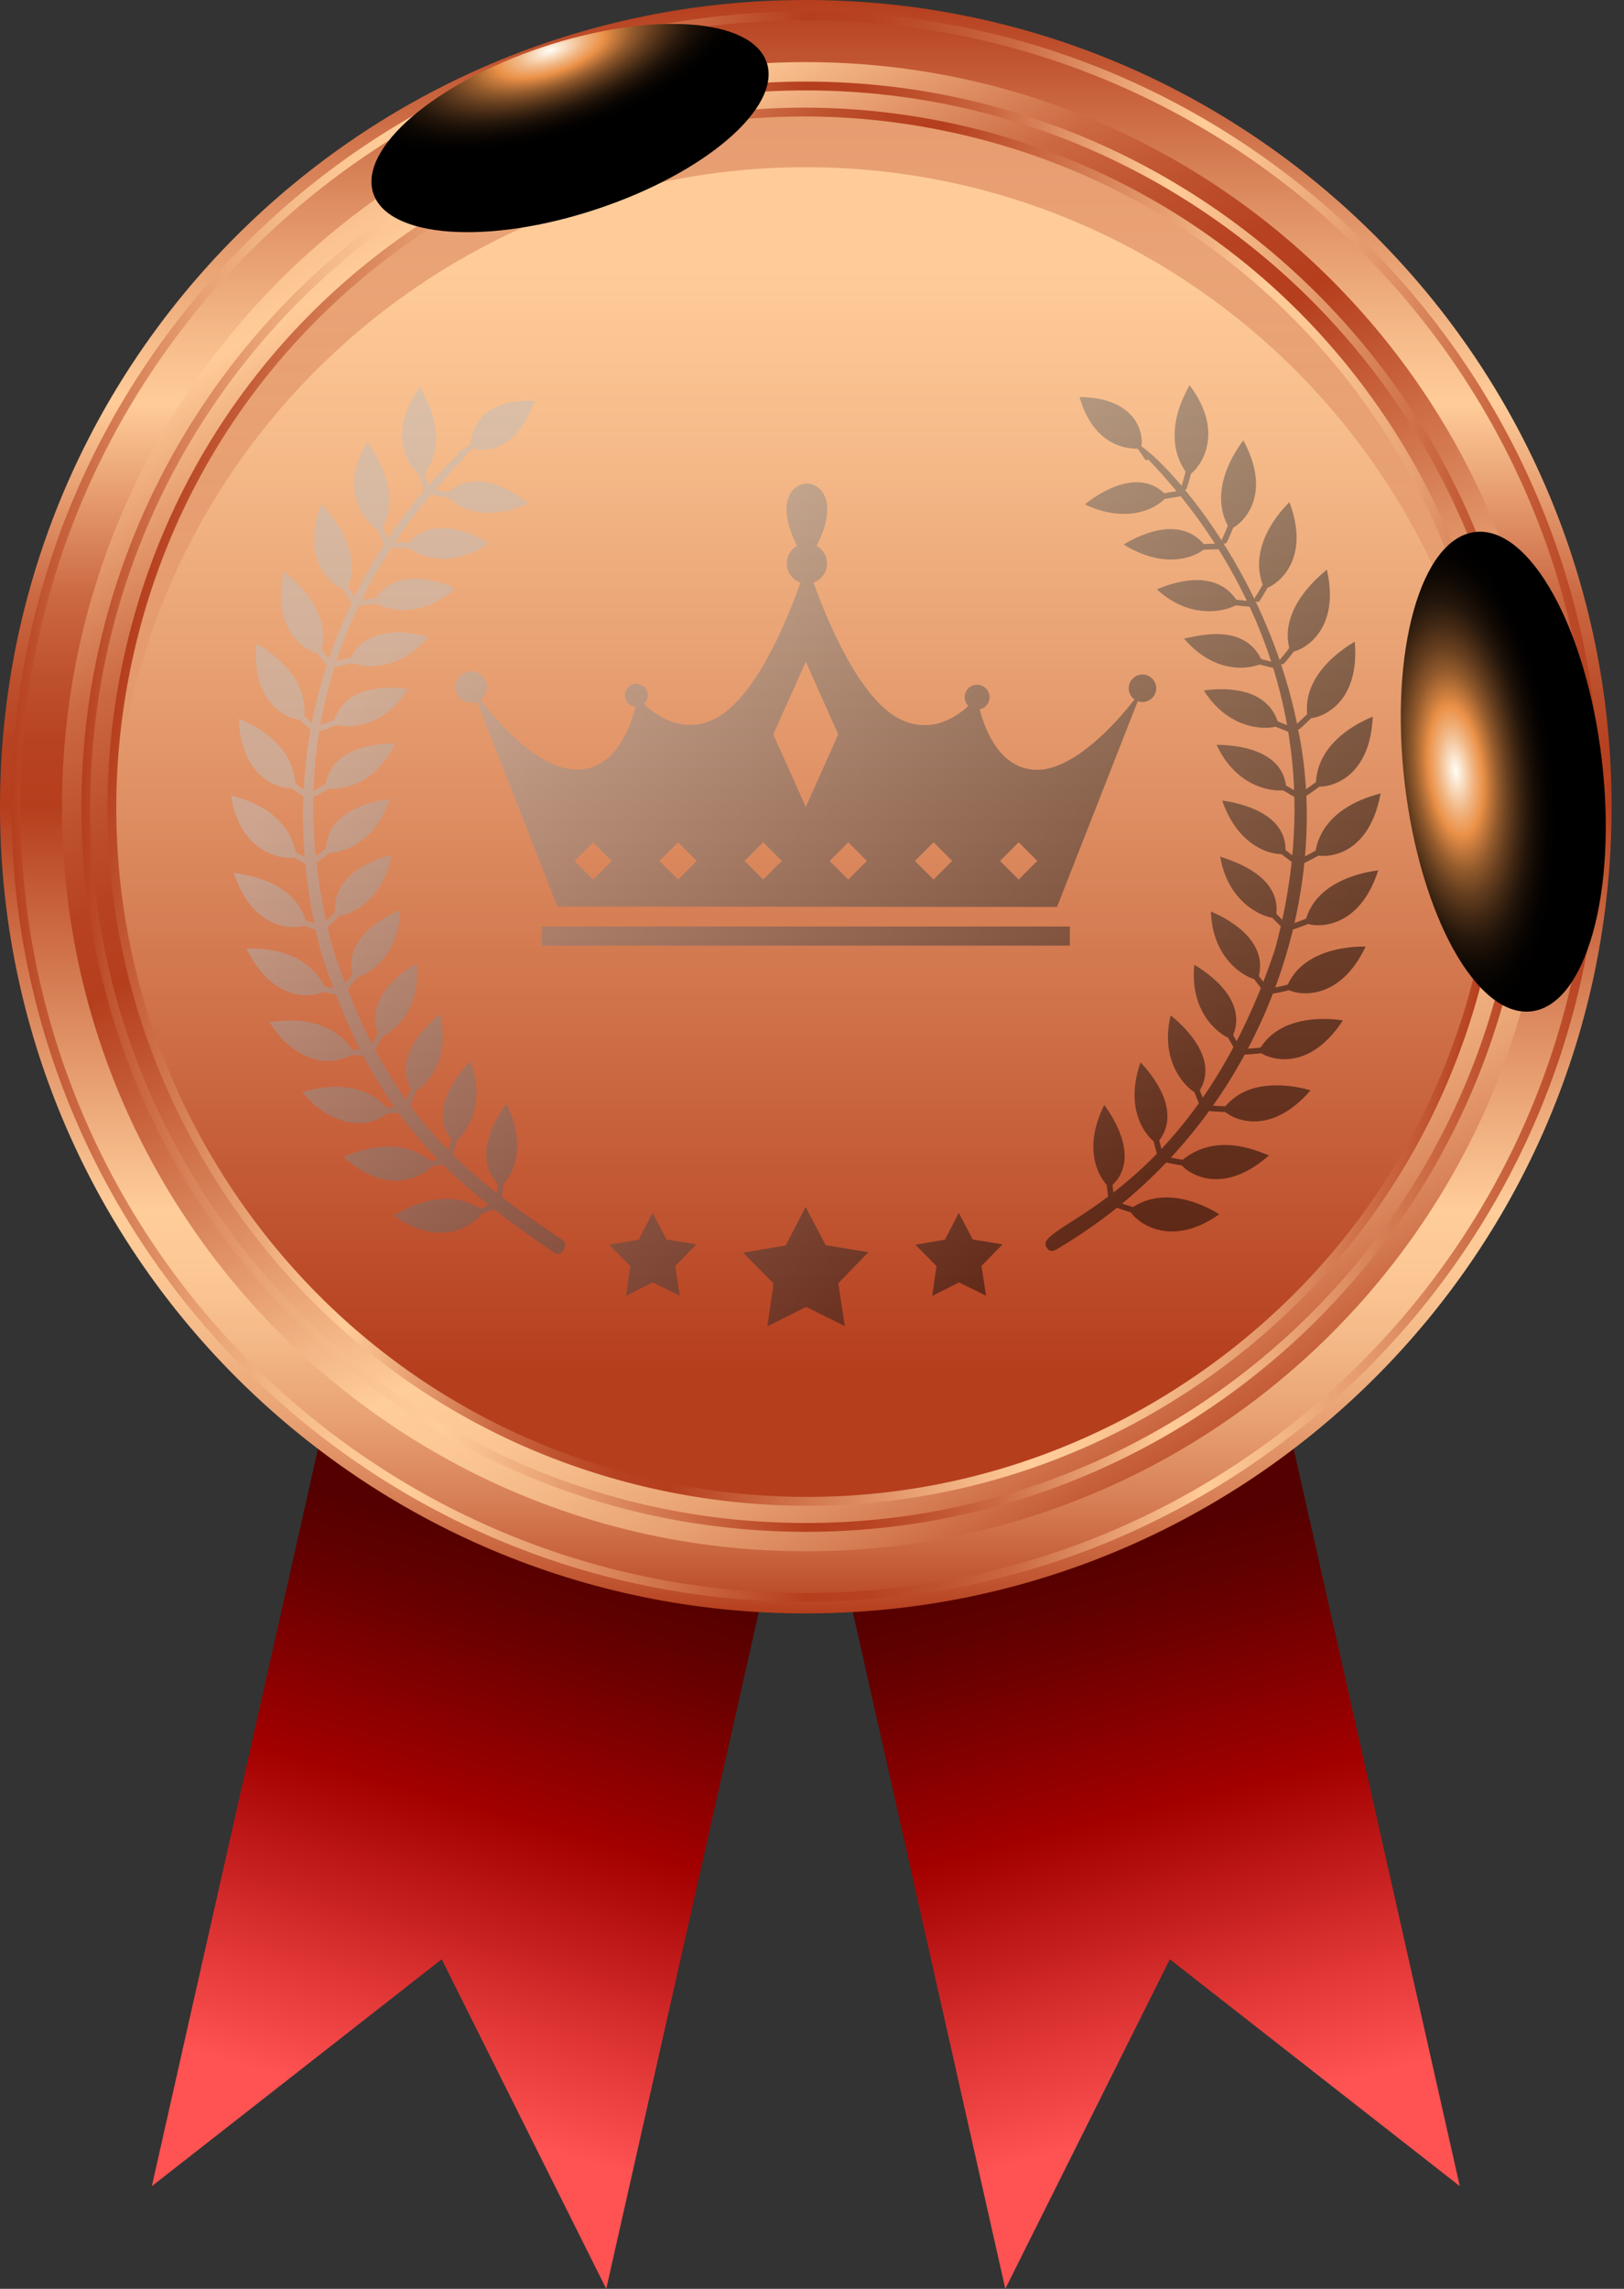 <svg width="88" height="124" viewBox="0 0 88 124" fill="none" xmlns="http://www.w3.org/2000/svg">
<rect x="0" y="0" width="88" height="124" fill="#333333" stroke="none"/>
<path d="M8.227 118.439L23.934 106.146L32.851 124C34.565 116.399 45.295 68.799 47.019 61.15L34.707 58.37L22.396 55.589C20.682 63.187 9.952 110.789 8.227 118.439Z" fill="url(#paint0_linear_421_404)"/>
<path d="M79.102 118.439L63.39 106.146L54.475 124C52.764 116.399 42.033 68.799 40.309 61.15L52.621 58.37L64.936 55.589C66.646 63.187 77.378 110.789 79.102 118.439Z" fill="url(#paint1_linear_421_404)"/>
<path d="M0 43.703C0 67.841 19.547 87.41 43.662 87.41C67.777 87.41 87.328 67.841 87.328 43.703C87.328 19.566 67.781 0 43.662 0C19.544 0 0 19.567 0 43.703Z" fill="url(#paint2_linear_421_404)"/>
<path d="M3.36 43.704C3.36 65.983 21.404 84.044 43.662 84.044C65.92 84.044 83.967 65.983 83.967 43.704C83.967 21.424 65.924 3.365 43.662 3.365C21.4 3.365 3.36 21.425 3.36 43.704Z" fill="url(#paint3_linear_421_404)"/>
<path d="M6.119 43.704C6.119 64.457 22.926 81.284 43.662 81.284C64.398 81.284 81.208 64.457 81.208 43.704C81.208 22.951 64.398 6.128 43.662 6.128C22.926 6.128 6.119 22.951 6.119 43.705V43.704Z" fill="url(#paint4_linear_421_404)"/>
<path style="mix-blend-mode:multiply" opacity="0.4" d="M43.662 9.06C23.418 9.06 6.926 25.098 6.156 45.171C6.136 44.683 6.119 44.197 6.119 43.704C6.119 22.951 22.926 6.126 43.662 6.126C64.398 6.126 81.208 22.949 81.208 43.704C81.208 44.197 81.188 44.683 81.171 45.171C80.399 25.098 63.908 9.06 43.663 9.06H43.662Z" fill="url(#paint5_linear_421_404)"/>
<g style="mix-blend-mode:multiply">
<path d="M43.662 82.989C65.304 82.989 82.911 65.366 82.911 43.705C82.911 22.043 65.305 4.42 43.662 4.42C22.019 4.42 4.415 22.043 4.415 43.703C4.415 65.364 22.021 82.988 43.662 82.988V82.989ZM43.662 4.898C65.041 4.898 82.435 22.306 82.435 43.703C82.435 65.1 65.041 82.511 43.662 82.511C22.283 82.511 4.893 65.102 4.893 43.703C4.893 22.305 22.285 4.898 43.662 4.898Z" fill="url(#paint6_linear_421_404)"/>
</g>
<g style="mix-blend-mode:screen">
<path d="M43.663 86.785C67.397 86.785 86.707 67.459 86.707 43.703C86.707 19.948 67.397 0.623 43.663 0.623C19.928 0.623 0.622 19.948 0.622 43.703C0.622 67.459 19.93 86.785 43.663 86.785ZM43.663 1.101C67.134 1.101 86.229 20.212 86.229 43.703C86.229 67.195 67.134 86.307 43.663 86.307C20.191 86.307 1.099 67.195 1.099 43.703C1.099 20.212 20.193 1.101 43.663 1.101Z" fill="url(#paint7_linear_421_404)"/>
</g>
<g style="mix-blend-mode:multiply">
<path d="M43.741 81.576C51.126 81.576 58.348 79.404 64.634 75.212C73.042 69.606 78.766 61.057 80.749 51.142C82.735 41.226 80.744 31.13 75.143 22.714C69.541 14.297 60.999 8.568 51.092 6.582C41.185 4.595 31.1 6.588 22.692 12.194C14.282 17.8 8.558 26.35 6.574 36.266C4.588 46.181 6.58 56.276 12.181 64.693C17.783 73.108 26.324 78.839 36.231 80.827C38.732 81.329 41.246 81.577 43.739 81.577L43.741 81.576ZM43.582 6.311C46.047 6.311 48.528 6.555 50.998 7.052C60.781 9.013 69.215 14.67 74.745 22.98C80.276 31.29 82.242 41.258 80.281 51.049C78.323 60.839 72.671 69.279 64.368 74.814C56.066 80.35 46.105 82.319 36.325 80.357C26.542 78.394 18.108 72.736 12.578 64.426C7.048 56.116 5.081 46.148 7.042 36.359C9.001 26.568 14.653 18.128 22.956 12.592C29.161 8.454 36.291 6.309 43.581 6.309L43.582 6.311Z" fill="url(#paint8_linear_421_404)"/>
</g>
<path style="mix-blend-mode:screen" d="M79.934 28.822C76.987 29.172 75.279 35.262 76.117 42.439C76.96 49.608 80.032 55.144 82.983 54.791C85.932 54.443 87.639 48.351 86.798 41.182C85.962 34.007 82.886 28.477 79.935 28.822H79.934Z" fill="url(#paint9_radial_421_404)"/>
<path style="mix-blend-mode:screen" d="M41.547 3.392C40.739 0.97 35.318 0.59 29.427 2.544C23.542 4.5 19.419 8.055 20.229 10.479C21.034 12.904 26.456 13.285 32.344 11.327C38.231 9.373 42.351 5.82 41.548 3.392H41.547Z" fill="url(#paint10_radial_421_404)"/>
<g style="mix-blend-mode:multiply" opacity="0.5">
<path d="M25.489 24.233C25.485 24.299 27.668 25.155 28.979 21.725C28.945 21.735 25.634 21.342 25.489 24.233Z" fill="url(#paint11_linear_421_404)"/>
<path d="M24.924 24.644C24.94 24.644 24.956 24.64 24.971 24.631C25.772 24.211 26.177 23.921 26.194 23.909C26.241 23.876 26.251 23.812 26.218 23.765C26.185 23.718 26.121 23.709 26.074 23.742C26.07 23.744 25.662 24.037 24.876 24.45C24.825 24.477 24.806 24.538 24.833 24.588C24.851 24.624 24.887 24.644 24.924 24.644Z" fill="url(#paint12_linear_421_404)"/>
<path d="M27.12 64.266C27.2 64.334 28.891 62.697 27.44 59.805C27.431 59.837 25.204 62.59 27.12 64.266Z" fill="url(#paint13_linear_421_404)"/>
<path d="M27.032 65.109C27.108 65.109 27.175 65.053 27.184 64.975C27.291 64.174 27.32 63.849 27.338 63.636L27.353 63.467C27.361 63.382 27.3 63.306 27.215 63.298C27.131 63.288 27.054 63.35 27.046 63.435L27.03 63.609C27.011 63.82 26.984 64.139 26.878 64.933C26.866 65.018 26.925 65.096 27.01 65.107C27.017 65.107 27.024 65.108 27.031 65.108L27.032 65.109Z" fill="url(#paint14_linear_421_404)"/>
<path d="M24.574 61.872C24.684 61.994 26.573 60.292 25.484 57.492C25.465 57.525 22.863 60.044 24.574 61.872Z" fill="url(#paint15_linear_421_404)"/>
<path d="M24.397 62.696C24.464 62.696 24.527 62.65 24.545 62.581C24.741 61.866 24.83 61.474 24.884 61.24L24.916 61.107C24.936 61.023 24.884 60.941 24.802 60.921C24.719 60.901 24.636 60.952 24.615 61.035L24.584 61.172C24.531 61.404 24.441 61.791 24.248 62.5C24.226 62.583 24.274 62.667 24.356 62.689C24.37 62.693 24.383 62.694 24.397 62.694V62.696Z" fill="url(#paint16_linear_421_404)"/>
<path d="M22.369 59.16C22.456 59.287 24.126 58.117 23.986 55.972C23.975 55.655 23.943 55.307 23.856 54.941C23.829 54.974 20.978 57.051 22.369 59.161V59.16Z" fill="url(#paint17_linear_421_404)"/>
<path d="M22.104 59.953C22.164 59.953 22.221 59.917 22.246 59.858C22.476 59.312 22.587 59.023 22.714 58.697L22.811 58.445C22.841 58.365 22.802 58.275 22.724 58.244C22.644 58.214 22.554 58.253 22.523 58.333L22.425 58.585C22.3 58.909 22.189 59.196 21.961 59.737C21.928 59.816 21.965 59.907 22.043 59.94C22.063 59.949 22.083 59.953 22.104 59.953Z" fill="url(#paint18_linear_421_404)"/>
<path d="M20.544 56.176C20.619 56.319 22.434 55.345 22.572 53.235C22.612 52.917 22.62 52.572 22.583 52.196C22.554 52.229 19.499 53.802 20.543 56.176H20.544Z" fill="url(#paint19_linear_421_404)"/>
<path d="M20.197 56.929C20.25 56.929 20.302 56.902 20.33 56.853C20.584 56.424 20.793 56.047 21.01 55.655L21.081 55.527C21.123 55.452 21.096 55.359 21.021 55.317C20.946 55.275 20.853 55.302 20.811 55.377L20.74 55.505C20.524 55.896 20.317 56.269 20.064 56.696C20.021 56.77 20.044 56.864 20.118 56.907C20.142 56.922 20.169 56.929 20.196 56.929H20.197Z" fill="url(#paint20_linear_421_404)"/>
<path d="M19.137 52.977C19.185 53.099 21.577 52.377 21.696 49.308C21.664 49.336 18.425 50.479 19.137 52.977Z" fill="url(#paint21_linear_421_404)"/>
<path d="M18.714 53.678C18.76 53.678 18.806 53.657 18.836 53.619C19.434 52.852 19.759 52.404 19.759 52.404C19.809 52.336 19.795 52.239 19.726 52.188C19.657 52.138 19.56 52.153 19.51 52.221C19.51 52.221 19.186 52.666 18.591 53.427C18.539 53.495 18.551 53.592 18.619 53.643C18.647 53.665 18.68 53.676 18.713 53.676L18.714 53.678Z" fill="url(#paint22_linear_421_404)"/>
<path d="M18.176 49.616C18.206 49.746 20.676 49.35 21.204 46.322C21.171 46.343 17.81 47.038 18.176 49.616Z" fill="url(#paint23_linear_421_404)"/>
<path d="M17.682 50.254C17.721 50.254 17.759 50.239 17.79 50.21C18.485 49.53 18.869 49.132 18.869 49.132C18.928 49.071 18.927 48.972 18.866 48.913C18.804 48.854 18.706 48.855 18.647 48.917C18.647 48.917 18.265 49.314 17.575 49.989C17.514 50.047 17.512 50.146 17.573 50.207C17.603 50.238 17.643 50.254 17.683 50.254H17.682Z" fill="url(#paint24_linear_421_404)"/>
<path d="M17.675 46.157C17.686 46.314 20.221 46.185 21.11 43.291C21.078 43.312 17.57 43.598 17.675 46.157Z" fill="url(#paint25_linear_421_404)"/>
<path d="M17.121 46.723C17.153 46.723 17.185 46.713 17.212 46.694C17.645 46.375 17.883 46.19 18.217 45.929L18.421 45.771C18.489 45.718 18.501 45.621 18.448 45.554C18.395 45.487 18.3 45.474 18.231 45.527L18.027 45.687C17.695 45.945 17.459 46.129 17.029 46.447C16.96 46.497 16.945 46.594 16.996 46.663C17.026 46.705 17.073 46.725 17.12 46.725L17.121 46.723Z" fill="url(#paint26_linear_421_404)"/>
<path d="M17.634 42.658C17.627 42.777 19.11 42.905 20.306 41.82C20.731 41.436 21.167 40.811 21.416 40.276C21.384 40.288 17.859 40.105 17.634 42.658Z" fill="url(#paint27_linear_421_404)"/>
<path d="M17.03 43.15C17.055 43.15 17.08 43.143 17.104 43.13C17.61 42.852 17.846 42.713 18.169 42.524L18.424 42.375C18.497 42.332 18.522 42.238 18.479 42.164C18.436 42.09 18.341 42.066 18.268 42.109L18.012 42.258C17.693 42.447 17.457 42.585 16.954 42.861C16.879 42.901 16.852 42.996 16.892 43.071C16.921 43.122 16.974 43.151 17.027 43.151L17.03 43.15Z" fill="url(#paint28_linear_421_404)"/>
<path d="M18.053 39.186C18.034 39.338 20.498 39.899 22.121 37.335C22.088 37.338 20.15 36.97 18.959 37.841C18.554 38.138 18.209 38.575 18.053 39.186Z" fill="url(#paint29_linear_421_404)"/>
<path d="M17.411 39.594C17.43 39.594 17.449 39.59 17.467 39.583C17.814 39.444 18.255 39.266 18.6 39.126L18.879 39.013C18.958 38.981 18.996 38.891 18.964 38.811C18.932 38.731 18.841 38.694 18.762 38.726L18.484 38.839C18.139 38.98 17.699 39.158 17.352 39.295C17.272 39.327 17.234 39.417 17.266 39.497C17.29 39.557 17.348 39.594 17.409 39.594H17.411Z" fill="url(#paint30_linear_421_404)"/>
<path d="M18.939 35.805C18.89 35.927 21.209 36.857 23.212 34.515C23.179 34.517 19.939 33.409 18.939 35.805Z" fill="url(#paint31_linear_421_404)"/>
<path d="M18.263 36.121C18.275 36.121 18.287 36.12 18.3 36.117C18.725 36.014 19.282 35.871 19.659 35.776L19.783 35.744C19.865 35.723 19.916 35.638 19.895 35.556C19.874 35.473 19.79 35.423 19.707 35.444L19.583 35.476C19.206 35.572 18.651 35.713 18.226 35.816C18.144 35.837 18.092 35.919 18.113 36.003C18.13 36.074 18.193 36.121 18.263 36.121Z" fill="url(#paint32_linear_421_404)"/>
<path d="M20.277 32.574C20.216 32.685 22.364 33.938 24.682 31.87C24.648 31.864 21.505 30.314 20.277 32.574Z" fill="url(#paint33_linear_421_404)"/>
<path d="M19.575 32.794C19.575 32.794 19.584 32.794 19.589 32.794C20.576 32.709 21.099 32.629 21.121 32.626C21.206 32.612 21.264 32.533 21.25 32.449C21.236 32.365 21.159 32.305 21.074 32.32C21.07 32.32 20.538 32.402 19.563 32.486C19.478 32.493 19.416 32.568 19.422 32.653C19.429 32.733 19.497 32.794 19.575 32.794Z" fill="url(#paint34_linear_421_404)"/>
<path d="M22.031 29.552C21.963 29.647 23.898 31.181 26.494 29.443C26.443 29.426 24.348 27.949 22.653 28.955C22.429 29.104 22.219 29.3 22.031 29.552Z" fill="url(#paint35_linear_421_404)"/>
<path d="M22.65 29.715C22.78 29.715 22.851 29.713 22.859 29.713C22.943 29.711 23.011 29.641 23.01 29.555C23.007 29.47 22.954 29.394 22.851 29.404C22.846 29.404 22.312 29.415 21.339 29.372C21.259 29.378 21.181 29.433 21.178 29.519C21.174 29.604 21.24 29.676 21.325 29.68C21.964 29.708 22.409 29.713 22.65 29.713V29.715Z" fill="url(#paint36_linear_421_404)"/>
<path d="M24.171 26.788C24.103 26.862 25.673 28.634 28.611 27.275C28.578 27.258 27.137 25.962 25.636 26.095C25.134 26.142 24.592 26.321 24.171 26.788Z" fill="url(#paint37_linear_421_404)"/>
<path d="M24.982 27.054C25.061 27.054 25.127 26.995 25.136 26.915C25.145 26.83 25.083 26.754 24.998 26.745C24.994 26.745 24.465 26.689 23.513 26.519C23.428 26.504 23.348 26.561 23.333 26.645C23.319 26.729 23.374 26.809 23.459 26.824C24.424 26.995 24.944 27.051 24.966 27.052C24.971 27.052 24.977 27.052 24.982 27.052V27.054Z" fill="url(#paint38_linear_421_404)"/>
<path d="M26.175 65.569C26.338 65.691 24.423 68.048 21.335 65.864C21.402 65.848 23.95 64.023 26.175 65.569Z" fill="url(#paint39_linear_421_404)"/>
<path d="M25.343 65.937C25.351 65.937 25.361 65.937 25.37 65.935C25.393 65.931 25.964 65.827 26.896 65.486C26.976 65.457 27.018 65.368 26.988 65.288C26.959 65.209 26.87 65.167 26.79 65.196C25.888 65.527 25.322 65.63 25.316 65.63C25.232 65.645 25.176 65.726 25.191 65.809C25.204 65.884 25.269 65.937 25.343 65.937Z" fill="url(#paint40_linear_421_404)"/>
<path d="M23.465 63.036C23.622 63.188 21.414 65.252 18.63 62.683C18.663 62.679 21.554 61.2 23.465 63.036Z" fill="url(#paint41_linear_421_404)"/>
<path d="M22.629 63.291C23.091 63.261 23.625 63.177 24.192 63.051C24.276 63.032 24.327 62.949 24.309 62.866C24.29 62.783 24.209 62.731 24.125 62.75C23.572 62.874 23.054 62.954 22.627 62.983L22.613 63.139L22.629 63.293V63.291Z" fill="url(#paint42_linear_421_404)"/>
<path d="M21.115 60.165C21.186 60.255 19.599 61.687 17.354 60.106C17.023 59.874 16.711 59.556 16.37 59.169C16.531 59.177 19.319 58.045 21.115 60.165Z" fill="url(#paint43_linear_421_404)"/>
<path d="M20.807 60.324C21.119 60.324 21.467 60.308 21.834 60.275C21.919 60.267 21.982 60.192 21.974 60.107C21.967 60.023 21.892 59.953 21.808 59.967C21.219 60.018 20.682 60.028 20.292 59.996L20.26 60.148L20.253 60.303C20.419 60.316 20.605 60.324 20.808 60.324H20.807Z" fill="url(#paint44_linear_421_404)"/>
<path d="M19.168 57.005C19.228 57.106 17.467 58.311 15.449 56.443C15.158 56.164 14.885 55.81 14.6 55.38C14.679 55.394 17.778 54.683 19.168 57.005Z" fill="url(#paint45_linear_421_404)"/>
<path d="M19.875 57.212C19.958 57.212 20.025 57.147 20.03 57.064C20.034 56.98 19.968 56.907 19.883 56.903C19.462 56.885 18.861 56.838 18.389 56.731C18.384 56.731 18.353 56.724 18.348 56.723C18.263 56.712 18.186 56.771 18.174 56.855C18.163 56.939 18.219 57.015 18.301 57.029C18.815 57.145 19.435 57.192 19.868 57.213H19.875V57.212Z" fill="url(#paint46_linear_421_404)"/>
<path d="M17.661 53.614C17.742 53.804 15.034 54.876 13.356 51.386C13.431 51.411 16.615 51.123 17.661 53.614Z" fill="url(#paint47_linear_421_404)"/>
<path d="M18.356 53.913C18.429 53.913 18.494 53.862 18.508 53.787C18.523 53.703 18.467 53.622 18.384 53.608C17.973 53.533 17.386 53.406 16.928 53.235C16.924 53.234 16.893 53.223 16.888 53.222C16.807 53.196 16.721 53.246 16.698 53.328C16.675 53.41 16.721 53.493 16.801 53.518C17.298 53.703 17.905 53.834 18.329 53.911C18.338 53.913 18.347 53.913 18.357 53.913H18.356Z" fill="url(#paint48_linear_421_404)"/>
<path d="M16.626 50.049C16.681 50.249 13.859 50.942 12.66 47.264C13.069 47.419 15.951 47.548 16.626 50.049Z" fill="url(#paint49_linear_421_404)"/>
<path d="M17.295 50.441C17.36 50.441 17.421 50.399 17.443 50.334C17.47 50.252 17.426 50.165 17.345 50.138C16.775 49.953 16.308 49.763 15.956 49.575C15.951 49.573 15.916 49.556 15.912 49.553C15.833 49.52 15.742 49.558 15.71 49.637C15.678 49.714 15.714 49.803 15.789 49.837C16.178 50.045 16.662 50.24 17.247 50.432C17.264 50.437 17.279 50.439 17.295 50.439V50.441Z" fill="url(#paint50_linear_421_404)"/>
<path d="M16.082 46.377C16.113 46.601 13.092 46.769 12.518 43.093C12.646 43.179 15.612 43.637 16.082 46.377Z" fill="url(#paint51_linear_421_404)"/>
<path d="M16.712 46.856C16.77 46.856 16.825 46.824 16.851 46.769C16.888 46.692 16.856 46.599 16.78 46.562C16.403 46.379 15.87 46.101 15.471 45.815L15.359 45.925L15.274 46.055C15.708 46.365 16.258 46.652 16.646 46.84C16.668 46.851 16.69 46.856 16.713 46.856H16.712Z" fill="url(#paint52_linear_421_404)"/>
<path d="M16.027 42.666C16.027 42.819 13.127 42.861 12.927 38.935C12.994 38.999 15.938 39.921 16.027 42.666Z" fill="url(#paint53_linear_421_404)"/>
<path d="M16.608 43.226C16.658 43.226 16.707 43.201 16.736 43.156C16.783 43.084 16.763 42.988 16.692 42.942C16.177 42.601 15.775 42.295 15.5 42.035C15.496 42.031 15.466 42.004 15.462 42C15.394 41.947 15.297 41.96 15.245 42.027C15.193 42.094 15.204 42.188 15.268 42.242C15.575 42.534 15.991 42.85 16.521 43.2C16.547 43.217 16.577 43.226 16.606 43.226H16.608Z" fill="url(#paint54_linear_421_404)"/>
<path d="M16.46 38.98C16.444 39.12 13.557 38.806 13.89 34.865C13.922 34.897 16.88 36.415 16.46 38.98Z" fill="url(#paint55_linear_421_404)"/>
<path d="M16.984 39.614C17.027 39.614 17.07 39.596 17.101 39.561C17.157 39.497 17.15 39.399 17.086 39.343C16.403 38.746 16.124 38.402 16.034 38.289L16 38.249C15.943 38.188 15.847 38.183 15.783 38.24C15.719 38.296 15.716 38.395 15.772 38.457L15.793 38.483C15.889 38.601 16.178 38.96 16.882 39.576C16.912 39.601 16.947 39.614 16.984 39.614Z" fill="url(#paint56_linear_421_404)"/>
<path d="M17.383 35.384C17.322 35.568 14.534 34.719 15.388 30.958C15.408 30.991 18.157 32.945 17.383 35.384Z" fill="url(#paint57_linear_421_404)"/>
<path d="M17.837 36.083C17.873 36.083 17.91 36.069 17.94 36.044C18.004 35.987 18.01 35.889 17.952 35.826C17.708 35.552 17.354 35.123 17.052 34.632L16.905 34.688L16.777 34.774C17.102 35.304 17.469 35.749 17.721 36.031C17.752 36.066 17.794 36.083 17.837 36.083Z" fill="url(#paint58_linear_421_404)"/>
<path d="M18.792 31.949C18.729 32.083 16.053 31.036 17.401 27.293C17.423 27.326 19.877 29.658 18.792 31.949Z" fill="url(#paint59_linear_421_404)"/>
<path d="M19.155 32.698C19.183 32.698 19.213 32.691 19.239 32.674C19.31 32.627 19.331 32.531 19.284 32.46C18.767 31.661 18.55 31.14 18.549 31.134C18.515 31.055 18.426 31.017 18.347 31.05C18.269 31.084 18.231 31.173 18.263 31.252C18.272 31.274 18.491 31.802 19.025 32.628C19.055 32.674 19.104 32.698 19.155 32.698Z" fill="url(#paint60_linear_421_404)"/>
<path d="M20.645 28.733C20.527 28.919 18.004 27.173 19.888 23.937C19.904 23.972 21.987 26.565 20.645 28.733Z" fill="url(#paint61_linear_421_404)"/>
<path d="M20.928 29.529C20.951 29.529 20.973 29.524 20.995 29.514C21.072 29.478 21.105 29.386 21.068 29.309C20.661 28.446 20.511 27.897 20.51 27.891C20.488 27.807 20.403 27.759 20.321 27.781C20.238 27.803 20.189 27.888 20.211 27.971C20.218 27.994 20.369 28.549 20.79 29.44C20.816 29.496 20.872 29.529 20.93 29.529H20.928Z" fill="url(#paint62_linear_421_404)"/>
<path d="M22.906 25.793C22.775 25.954 20.524 23.934 22.796 20.94C22.993 21.559 24.509 23.706 22.906 25.793Z" fill="url(#paint63_linear_421_404)"/>
<path d="M23.105 26.624C23.121 26.624 23.137 26.621 23.152 26.616C23.233 26.59 23.279 26.503 23.252 26.422C22.958 25.508 22.879 24.94 22.878 24.935C22.867 24.85 22.79 24.789 22.704 24.802C22.619 24.814 22.56 24.892 22.571 24.976C22.575 24.999 22.654 25.573 22.957 26.515C22.978 26.581 23.039 26.622 23.104 26.622L23.105 26.624Z" fill="url(#paint64_linear_421_404)"/>
<path d="M17.432 51.702C20.236 60.324 23.997 63.774 30.077 67.895C30.229 67.988 30.443 67.902 30.553 67.703C30.746 67.357 30.506 67.212 30.487 67.18C24.465 63.186 20.847 59.799 18.08 51.515C13.16 33.649 26.302 24.411 25.829 23.875C25.603 23.619 12.78 34.36 17.432 51.702Z" fill="url(#paint65_linear_421_404)"/>
<path d="M61.774 24.309C61.971 24.3 62.201 21.558 58.496 21.509C58.529 21.559 59.121 24.393 61.774 24.309Z" fill="url(#paint66_linear_421_404)"/>
<path d="M62.128 24.935C62.147 24.935 62.166 24.93 62.184 24.918C62.232 24.887 62.245 24.823 62.214 24.775C61.732 24.035 61.391 23.652 61.376 23.636C61.338 23.594 61.273 23.591 61.231 23.629C61.19 23.667 61.186 23.732 61.224 23.774C61.228 23.777 61.57 24.162 62.042 24.887C62.061 24.918 62.094 24.934 62.128 24.934V24.935Z" fill="url(#paint67_linear_421_404)"/>
<path d="M61.231 65.509C61.05 65.643 62.974 67.972 66.07 65.785C66.037 65.777 63.361 63.936 61.231 65.509Z" fill="url(#paint68_linear_421_404)"/>
<path d="M62.043 65.869C62.115 65.869 62.187 65.821 62.203 65.748C62.22 65.666 62.179 65.587 62.098 65.568C62.096 65.568 62.074 65.563 62.071 65.563C61.665 65.483 61.148 65.333 60.614 65.138C60.534 65.108 60.444 65.15 60.416 65.23C60.387 65.31 60.428 65.399 60.508 65.428C61.056 65.628 61.59 65.783 62.012 65.866C62.022 65.869 62.033 65.869 62.043 65.869Z" fill="url(#paint69_linear_421_404)"/>
<path d="M63.934 62.967C63.83 63.068 65.797 65.198 68.766 62.597C68.542 62.557 65.95 61.131 63.934 62.967Z" fill="url(#paint70_linear_421_404)"/>
<path d="M64.757 63.215C64.838 63.215 64.916 63.155 64.923 63.074C64.93 62.991 64.882 62.918 64.799 62.908C64.795 62.908 64.767 62.906 64.763 62.906C64.262 62.881 63.675 62.769 63.27 62.681C63.186 62.663 63.104 62.715 63.086 62.799C63.067 62.883 63.12 62.965 63.204 62.983C63.62 63.075 64.225 63.19 64.748 63.215C64.751 63.215 64.753 63.215 64.756 63.215H64.757Z" fill="url(#paint71_linear_421_404)"/>
<path d="M66.274 60.089C66.179 60.209 68.442 62.036 71.013 59.074C71.013 59.074 70.196 58.8 69.211 58.8C67.722 58.8 66.877 59.318 66.273 60.089H66.274Z" fill="url(#paint72_linear_421_404)"/>
<path d="M66.553 60.248C66.765 60.248 66.955 60.239 67.119 60.222C67.202 60.213 67.273 60.139 67.267 60.056C67.261 59.972 67.211 59.912 67.117 59.911C67.114 59.911 67.089 59.913 67.087 59.913C66.723 59.95 66.189 59.943 65.579 59.89C65.49 59.88 65.419 59.946 65.412 60.031C65.405 60.116 65.467 60.191 65.553 60.198C65.923 60.23 66.259 60.246 66.553 60.246V60.248Z" fill="url(#paint73_linear_421_404)"/>
<path d="M68.21 56.923C68.128 57.057 70.622 58.569 72.769 55.28C72.736 55.285 69.451 54.652 68.21 56.923Z" fill="url(#paint74_linear_421_404)"/>
<path d="M67.502 57.13H67.509C68.452 57.082 68.895 56.98 69.04 56.947C69.12 56.928 69.192 56.845 69.178 56.764C69.163 56.682 69.107 56.621 69.025 56.634C69.017 56.636 68.999 56.639 68.972 56.645C68.598 56.731 68.102 56.791 67.494 56.821C67.41 56.826 67.343 56.899 67.348 56.983C67.352 57.066 67.421 57.13 67.502 57.13Z" fill="url(#paint75_linear_421_404)"/>
<path d="M69.705 53.525C69.624 53.698 72.347 54.766 74.001 51.281C73.968 51.29 70.623 51.109 69.705 53.525Z" fill="url(#paint76_linear_421_404)"/>
<path d="M69.01 53.825C69.018 53.825 69.028 53.825 69.037 53.823C70.031 53.643 70.552 53.427 70.574 53.417C70.653 53.384 70.689 53.293 70.656 53.214C70.623 53.136 70.532 53.099 70.454 53.132C70.449 53.135 69.938 53.346 68.981 53.518C68.898 53.533 68.841 53.614 68.858 53.697C68.871 53.772 68.936 53.824 69.01 53.824V53.825Z" fill="url(#paint77_linear_421_404)"/>
<path d="M70.728 49.955C70.67 50.14 73.511 50.824 74.681 47.154C74.648 47.169 71.306 47.438 70.728 49.955Z" fill="url(#paint78_linear_421_404)"/>
<path d="M70.058 50.349C70.074 50.349 70.09 50.346 70.106 50.341C71.068 50.028 71.554 49.744 71.575 49.732C71.648 49.689 71.673 49.594 71.629 49.52C71.586 49.447 71.491 49.422 71.418 49.466C71.413 49.469 70.936 49.746 70.011 50.049C69.93 50.076 69.885 50.163 69.911 50.244C69.932 50.309 69.993 50.351 70.058 50.351V50.349Z" fill="url(#paint79_linear_421_404)"/>
<path d="M71.259 46.282C71.24 46.423 74.098 46.863 74.811 42.985C74.746 43.029 71.594 43.605 71.259 46.282Z" fill="url(#paint80_linear_421_404)"/>
<path d="M70.629 46.762C70.651 46.762 70.674 46.758 70.697 46.746C71.261 46.47 71.715 46.208 72.044 45.968C72.111 45.919 72.139 45.817 72.093 45.749C72.046 45.68 71.966 45.651 71.895 45.694C71.891 45.697 71.864 45.717 71.861 45.718C71.469 46.004 70.937 46.283 70.56 46.468C70.484 46.506 70.452 46.598 70.489 46.674C70.516 46.729 70.571 46.76 70.628 46.76L70.629 46.762Z" fill="url(#paint81_linear_421_404)"/>
<path d="M71.302 42.569C71.302 42.718 74.209 42.751 74.387 38.828C74.354 38.852 71.289 39.926 71.302 42.569Z" fill="url(#paint82_linear_421_404)"/>
<path d="M70.721 43.131C70.751 43.131 70.78 43.122 70.806 43.105C71.324 42.761 71.738 42.443 72.036 42.16C72.096 42.102 72.112 41.997 72.058 41.934C72.003 41.871 71.922 41.853 71.857 41.904C71.855 41.907 71.826 41.933 71.824 41.935C71.538 42.207 71.139 42.513 70.635 42.848C70.564 42.895 70.544 42.991 70.592 43.062C70.622 43.106 70.671 43.131 70.721 43.131Z" fill="url(#paint83_linear_421_404)"/>
<path d="M70.857 38.885C70.866 39.04 73.744 38.678 73.411 34.761C73.385 34.794 70.433 36.337 70.857 38.885Z" fill="url(#paint84_linear_421_404)"/>
<path d="M70.335 39.52C70.371 39.52 70.407 39.508 70.437 39.482C70.865 39.106 71.228 38.74 71.515 38.392C71.574 38.331 71.582 38.219 71.52 38.16C71.458 38.101 71.371 38.09 71.312 38.153C71.306 38.159 71.294 38.173 71.275 38.196C70.999 38.531 70.648 38.886 70.232 39.25C70.168 39.306 70.162 39.404 70.217 39.468C70.248 39.502 70.291 39.52 70.334 39.52H70.335Z" fill="url(#paint85_linear_421_404)"/>
<path d="M69.916 35.294C69.975 35.47 72.758 34.638 71.9 30.859C71.82 30.953 69.151 32.902 69.916 35.294Z" fill="url(#paint86_linear_421_404)"/>
<path d="M69.468 35.993C69.511 35.993 69.553 35.976 69.583 35.941C69.818 35.677 70.168 35.248 70.503 34.709C70.547 34.638 70.536 34.529 70.467 34.483C70.399 34.437 70.314 34.438 70.266 34.507C70.265 34.51 70.243 34.543 70.241 34.545C69.917 35.066 69.58 35.481 69.352 35.736C69.296 35.8 69.302 35.897 69.366 35.954C69.395 35.98 69.432 35.993 69.469 35.993H69.468Z" fill="url(#paint87_linear_421_404)"/>
<path d="M68.496 31.863C68.574 32.026 71.233 30.826 69.87 27.203C69.846 27.243 67.431 29.433 68.496 31.863Z" fill="url(#paint88_linear_421_404)"/>
<path d="M68.134 32.614C68.184 32.614 68.235 32.589 68.264 32.542C68.793 31.716 69.012 31.187 69.022 31.165C69.054 31.086 69.017 30.995 68.937 30.963C68.858 30.93 68.768 30.968 68.736 31.047C68.733 31.052 68.516 31.575 68.004 32.375C67.958 32.447 67.978 32.542 68.05 32.589C68.076 32.605 68.105 32.614 68.134 32.614Z" fill="url(#paint89_linear_421_404)"/>
<path d="M66.634 28.654C66.707 28.772 69.247 27.328 67.373 23.855C67.361 23.888 65.256 26.425 66.634 28.654Z" fill="url(#paint90_linear_421_404)"/>
<path d="M66.351 29.449C66.409 29.449 66.465 29.416 66.491 29.36C66.91 28.467 67.059 27.911 67.066 27.888C67.088 27.806 67.038 27.721 66.956 27.699C66.874 27.675 66.789 27.726 66.767 27.808C66.766 27.813 66.616 28.364 66.211 29.229C66.175 29.306 66.209 29.398 66.285 29.434C66.305 29.444 66.328 29.449 66.35 29.449H66.351Z" fill="url(#paint91_linear_421_404)"/>
<path d="M64.362 25.721C64.502 25.891 66.73 23.869 64.456 20.867C64.438 20.962 62.711 23.559 64.362 25.721Z" fill="url(#paint92_linear_421_404)"/>
<path d="M64.164 26.552C64.23 26.552 64.291 26.511 64.312 26.444C64.606 25.519 64.695 24.914 64.695 24.88C64.695 24.795 64.626 24.725 64.54 24.725C64.46 24.725 64.395 24.785 64.387 24.863C64.383 24.892 64.306 25.443 64.017 26.351C63.991 26.432 64.037 26.519 64.118 26.545C64.134 26.55 64.148 26.552 64.164 26.552Z" fill="url(#paint93_linear_421_404)"/>
<path d="M60.14 64.323C60.074 64.379 58.374 62.789 59.837 59.862C59.845 59.894 62.103 62.708 60.14 64.323Z" fill="url(#paint94_linear_421_404)"/>
<path d="M60.227 65.167C60.234 65.167 60.24 65.167 60.248 65.166C60.333 65.155 60.392 65.077 60.38 64.992C60.254 64.033 60.218 63.503 60.217 63.498C60.211 63.413 60.144 63.344 60.053 63.354C59.968 63.359 59.903 63.433 59.909 63.519C59.91 63.541 59.946 64.063 60.074 65.034C60.083 65.112 60.15 65.168 60.226 65.168L60.227 65.167Z" fill="url(#paint95_linear_421_404)"/>
<path d="M62.694 61.936C62.629 62.009 60.74 60.597 61.8 57.555C61.821 57.588 64.361 60.047 62.694 61.936Z" fill="url(#paint96_linear_421_404)"/>
<path d="M62.871 62.763C62.884 62.763 62.898 62.762 62.911 62.758C62.994 62.736 63.043 62.651 63.021 62.569C62.811 61.786 62.742 61.475 62.696 61.269L62.66 61.104C62.64 61.021 62.556 60.973 62.474 60.989C62.391 61.008 62.34 61.092 62.36 61.174L62.396 61.334C62.441 61.543 62.511 61.86 62.724 62.649C62.742 62.718 62.804 62.763 62.872 62.763H62.871Z" fill="url(#paint97_linear_421_404)"/>
<path d="M64.908 59.232C64.818 59.363 62.717 57.949 63.437 55.01C63.454 55.042 66.373 57.187 64.908 59.232Z" fill="url(#paint98_linear_421_404)"/>
<path d="M65.171 60.028C65.191 60.028 65.212 60.024 65.232 60.016C65.31 59.982 65.347 59.893 65.315 59.814C65.04 59.155 64.915 58.821 64.828 58.587L64.76 58.408C64.73 58.328 64.64 58.289 64.56 58.319C64.48 58.35 64.441 58.44 64.472 58.52L64.538 58.697C64.626 58.933 64.752 59.268 65.029 59.933C65.054 59.992 65.111 60.028 65.171 60.028Z" fill="url(#paint99_linear_421_404)"/>
<path d="M66.743 56.257C66.677 56.386 64.404 55.306 64.717 52.269C64.743 52.303 67.869 53.958 66.743 56.257Z" fill="url(#paint100_linear_421_404)"/>
<path d="M67.089 57.011C67.116 57.011 67.143 57.003 67.166 56.99C67.24 56.947 67.264 56.852 67.222 56.778C66.922 56.266 66.768 55.984 66.615 55.704L66.481 55.459C66.439 55.385 66.346 55.356 66.271 55.398C66.196 55.44 66.169 55.533 66.211 55.608L66.345 55.853C66.498 56.134 66.653 56.418 66.956 56.936C66.985 56.985 67.036 57.012 67.09 57.012L67.089 57.011Z" fill="url(#paint101_linear_421_404)"/>
<path d="M68.161 53.063C68.113 53.197 65.718 52.433 65.616 49.385C65.649 49.407 68.948 50.639 68.161 53.063Z" fill="url(#paint102_linear_421_404)"/>
<path d="M68.584 53.762C68.617 53.762 68.65 53.751 68.678 53.729C68.746 53.676 68.757 53.579 68.704 53.512C68.371 53.086 68.204 52.861 67.954 52.522L67.792 52.303C67.74 52.235 67.644 52.22 67.576 52.272C67.507 52.323 67.493 52.419 67.544 52.488L67.706 52.707C67.957 53.047 68.126 53.274 68.461 53.702C68.492 53.741 68.537 53.761 68.582 53.761L68.584 53.762Z" fill="url(#paint103_linear_421_404)"/>
<path d="M69.135 49.705C69.102 49.862 66.617 49.371 66.118 46.401C66.467 46.565 69.567 47.329 69.135 49.705Z" fill="url(#paint104_linear_421_404)"/>
<path d="M69.627 50.345C69.667 50.345 69.707 50.329 69.737 50.298C69.796 50.237 69.795 50.139 69.735 50.079C69.362 49.715 69.184 49.532 68.911 49.252L68.669 49.004C68.609 48.944 68.512 48.943 68.451 49.002C68.389 49.062 68.389 49.159 68.448 49.22L68.69 49.468C68.965 49.75 69.144 49.934 69.52 50.3C69.549 50.33 69.589 50.345 69.628 50.345H69.627Z" fill="url(#paint105_linear_421_404)"/>
<path d="M69.648 46.246C69.642 46.339 67.292 46.439 66.224 43.369C66.257 43.389 69.874 43.728 69.648 46.246Z" fill="url(#paint106_linear_421_404)"/>
<path d="M70.202 46.815C70.249 46.815 70.296 46.793 70.326 46.753C70.376 46.684 70.362 46.588 70.294 46.536C69.745 46.131 69.449 45.894 69.24 45.728L69.097 45.614C69.029 45.561 68.932 45.573 68.879 45.639C68.826 45.706 68.839 45.804 68.905 45.856L69.047 45.969C69.257 46.136 69.556 46.374 70.109 46.783C70.137 46.804 70.17 46.813 70.202 46.813V46.815Z" fill="url(#paint107_linear_421_404)"/>
<path d="M69.7 42.749C69.71 42.908 67.179 43.085 65.927 40.353C65.96 40.366 69.576 40.221 69.7 42.749Z" fill="url(#paint108_linear_421_404)"/>
<path d="M70.305 43.242C70.359 43.242 70.412 43.213 70.44 43.162C70.482 43.087 70.454 42.993 70.38 42.951C69.729 42.593 69.41 42.398 69.199 42.271L69.072 42.194C69 42.15 68.904 42.175 68.861 42.248C68.818 42.322 68.841 42.417 68.915 42.46L69.039 42.535C69.253 42.664 69.576 42.859 70.231 43.222C70.255 43.234 70.281 43.24 70.306 43.24L70.305 43.242Z" fill="url(#paint109_linear_421_404)"/>
<path d="M69.293 39.276C69.323 39.439 66.842 39.953 65.233 37.412C65.233 37.412 66.068 37.252 67.008 37.401C67.961 37.539 68.984 38.046 69.293 39.276Z" fill="url(#paint110_linear_421_404)"/>
<path d="M69.936 39.685C69.997 39.685 70.056 39.647 70.079 39.587C70.11 39.507 70.071 39.417 69.991 39.386C69.521 39.205 69.111 39.032 68.658 38.842L68.588 38.812C68.509 38.779 68.418 38.816 68.385 38.895C68.352 38.974 68.389 39.064 68.467 39.098L68.537 39.127C68.993 39.319 69.405 39.492 69.878 39.675C69.897 39.683 69.915 39.685 69.933 39.685H69.936Z" fill="url(#paint111_linear_421_404)"/>
<path d="M68.423 35.89C68.461 35.985 66.198 36.977 64.15 34.587C64.617 34.563 67.458 33.561 68.423 35.89Z" fill="url(#paint112_linear_421_404)"/>
<path d="M69.094 36.209C69.163 36.209 69.227 36.163 69.244 36.093C69.265 36.01 69.214 35.925 69.131 35.906C68.659 35.788 68.022 35.623 67.653 35.529C67.569 35.508 67.486 35.557 67.465 35.639C67.444 35.721 67.493 35.806 67.575 35.827C67.945 35.923 68.583 36.088 69.056 36.206C69.068 36.209 69.082 36.211 69.094 36.211V36.209Z" fill="url(#paint113_linear_421_404)"/>
<path d="M67.097 32.654C67.185 32.818 64.863 33.938 62.694 31.934C62.727 31.928 65.791 30.415 67.097 32.654Z" fill="url(#paint114_linear_421_404)"/>
<path d="M67.797 32.878C67.875 32.878 67.943 32.818 67.95 32.738C67.957 32.653 67.895 32.578 67.81 32.57C67.038 32.5 66.539 32.434 66.311 32.401C66.267 32.395 66.205 32.406 66.172 32.436L66.273 32.553L66.254 32.706C66.499 32.74 67.003 32.807 67.783 32.878C67.788 32.878 67.793 32.878 67.797 32.878Z" fill="url(#paint115_linear_421_404)"/>
<path d="M65.351 29.627C65.415 29.716 63.658 31.203 60.888 29.502C60.921 29.492 63.806 27.545 65.351 29.627Z" fill="url(#paint116_linear_421_404)"/>
<path d="M64.759 29.787C65.006 29.787 65.443 29.782 66.058 29.756C66.143 29.753 66.209 29.681 66.205 29.595C66.202 29.511 66.133 29.439 66.045 29.448C65.071 29.488 64.534 29.477 64.529 29.476C64.434 29.468 64.374 29.541 64.371 29.627C64.369 29.713 64.436 29.784 64.522 29.786C64.531 29.786 64.61 29.788 64.759 29.788V29.787Z" fill="url(#paint117_linear_421_404)"/>
<path d="M63.22 26.858C63.293 26.936 61.73 28.686 58.779 27.329C58.812 27.312 61.516 24.977 63.22 26.858Z" fill="url(#paint118_linear_421_404)"/>
<path d="M62.406 27.121C62.406 27.121 62.417 27.121 62.422 27.121C62.427 27.121 62.966 27.062 63.933 26.895C64.016 26.881 64.073 26.801 64.059 26.717C64.044 26.634 63.965 26.577 63.881 26.592C62.926 26.756 62.395 26.814 62.39 26.814C62.306 26.823 62.244 26.899 62.253 26.985C62.261 27.064 62.328 27.123 62.406 27.123V27.121Z" fill="url(#paint119_linear_421_404)"/>
<path d="M69.079 51.464C64.533 65.045 56.009 66.313 56.688 67.542C56.929 67.979 57.218 67.706 57.657 67.439C68.013 61.149 72.211 49.153 70.405 39.842C68.627 30.002 61.784 23.55 61.382 24.007C61.239 24.172 73.812 34.266 69.079 51.463V51.464Z" fill="url(#paint120_linear_421_404)"/>
<path d="M26.035 37.909C26.994 39.161 29.193 41.696 31.27 41.696C33.348 41.696 34.175 39.353 34.438 38.283C34.509 37.959 34.539 37.758 34.539 37.758C34.539 37.758 34.66 37.909 34.881 38.132C35.497 38.728 36.91 39.767 38.614 39C40.884 37.971 42.66 33.588 43.376 31.559C43.608 30.923 43.728 30.52 43.728 30.52C43.728 30.52 43.85 30.924 44.082 31.559C44.809 33.588 46.604 37.99 48.873 39.01C50.467 39.738 51.799 38.869 52.474 38.243C52.474 38.25 52.477 38.25 52.484 38.243C52.786 37.98 52.948 37.769 52.948 37.769C52.948 37.769 52.989 38.042 53.079 38.435H53.089C53.372 39.556 54.199 41.707 56.207 41.707C58.214 41.707 60.535 39.122 61.473 37.891C61.736 37.548 61.897 37.316 61.937 37.254L61.655 37.98L57.277 49.137L30.202 49.117L25.845 38.011L25.543 37.233C25.583 37.293 25.755 37.547 26.036 37.909H26.035ZM55.197 47.652L56.207 46.642L55.197 45.632L54.188 46.642L55.197 47.652ZM50.587 47.652L51.596 46.642L50.587 45.632L49.578 46.642L50.587 47.652ZM45.966 47.652L46.974 46.642L45.966 45.632L44.957 46.642L45.966 47.652ZM45.421 39.787L43.665 35.849L41.9 39.787L43.665 43.715L45.421 39.787ZM41.356 47.652L42.364 46.642L41.356 45.632L40.347 46.642L41.356 47.652ZM36.745 47.652L37.755 46.642L36.745 45.632L35.736 46.642L36.745 47.652ZM32.136 47.652L33.145 46.642L32.136 45.632L31.127 46.642L32.136 47.652Z" fill="url(#paint121_linear_421_404)"/>
<path d="M43.722 30.471C43.722 30.471 44.526 29.331 44.76 28.209C45.066 26.732 44.261 26.2 43.722 26.2C43.184 26.2 42.38 26.732 42.686 28.209C42.918 29.331 43.722 30.471 43.722 30.471Z" fill="url(#paint122_linear_421_404)"/>
<path d="M42.633 30.528C42.633 31.131 43.122 31.62 43.724 31.62C44.325 31.62 44.814 31.131 44.814 30.528C44.814 29.926 44.325 29.437 43.724 29.437C43.122 29.437 42.633 29.926 42.633 30.528Z" fill="url(#paint123_linear_421_404)"/>
<path d="M52.274 37.77C52.274 38.142 52.576 38.444 52.948 38.444C53.32 38.444 53.621 38.141 53.621 37.77C53.621 37.399 53.319 37.097 52.948 37.097C52.577 37.097 52.274 37.399 52.274 37.77Z" fill="url(#paint124_linear_421_404)"/>
<path d="M33.859 37.664C33.859 38.007 34.136 38.285 34.479 38.285C34.822 38.285 35.099 38.007 35.099 37.664C35.099 37.321 34.822 37.044 34.479 37.044C34.136 37.044 33.859 37.321 33.859 37.664Z" fill="url(#paint125_linear_421_404)"/>
<path d="M61.163 37.287C61.163 37.699 61.497 38.032 61.907 38.032C62.317 38.032 62.651 37.698 62.651 37.287C62.651 36.877 62.317 36.542 61.907 36.542C61.497 36.542 61.163 36.876 61.163 37.287Z" fill="url(#paint126_linear_421_404)"/>
<path d="M24.681 37.221C24.681 37.692 25.062 38.073 25.532 38.073C26.002 38.073 26.383 37.692 26.383 37.221C26.383 36.75 26.002 36.369 25.532 36.369C25.062 36.369 24.681 36.75 24.681 37.221Z" fill="url(#paint127_linear_421_404)"/>
<path d="M29.364 50.196H57.969V51.231H29.364V50.196Z" fill="url(#paint128_linear_421_404)"/>
<path d="M50.513 70.21L51.969 69.477L53.432 70.198L53.185 68.585L54.323 67.415L52.712 67.151L51.953 65.707L51.206 67.159L49.599 67.435L50.746 68.594L50.513 70.21Z" fill="url(#paint129_linear_421_404)"/>
<path d="M41.582 71.857L43.676 70.803L45.776 71.84L45.424 69.521L47.057 67.84L44.744 67.461L43.652 65.386L42.579 67.472L40.268 67.869L41.917 69.536L41.582 71.857Z" fill="url(#paint130_linear_421_404)"/>
<path d="M33.919 70.21L35.375 69.477L36.837 70.198L36.591 68.585L37.727 67.415L36.119 67.151L35.359 65.707L34.611 67.159L33.004 67.435L34.152 68.594L33.919 70.21Z" fill="url(#paint131_linear_421_404)"/>
</g>
<defs>
<linearGradient id="paint0_linear_421_404" x1="33.396" y1="69.168" x2="20.84" y2="114.083" gradientUnits="userSpaceOnUse">
<stop offset="0.33" stop-color="#540000"/>
<stop offset="0.42" stop-color="#660000"/>
<stop offset="0.59" stop-color="#950000"/>
<stop offset="0.64" stop-color="#A30000"/>
<stop offset="0.89" stop-color="#E53A3A"/>
<stop offset="1" stop-color="#FF5252"/>
</linearGradient>
<linearGradient id="paint1_linear_421_404" x1="54.538" y1="69.226" x2="65.937" y2="114.523" gradientUnits="userSpaceOnUse">
<stop offset="0.33" stop-color="#540000"/>
<stop offset="0.42" stop-color="#660000"/>
<stop offset="0.59" stop-color="#950000"/>
<stop offset="0.64" stop-color="#A30000"/>
<stop offset="0.89" stop-color="#E53A3A"/>
<stop offset="1" stop-color="#FF5252"/>
</linearGradient>
<linearGradient id="paint2_linear_421_404" x1="43.663" y1="0" x2="43.663" y2="87.41" gradientUnits="userSpaceOnUse">
<stop stop-color="#B53E1D"/>
<stop offset="0.02" stop-color="#BB4A28"/>
<stop offset="0.13" stop-color="#DF9064"/>
<stop offset="0.21" stop-color="#F6BB8A"/>
<stop offset="0.25" stop-color="#FFCC99"/>
<stop offset="0.28" stop-color="#F2B383"/>
<stop offset="0.33" stop-color="#DC895F"/>
<stop offset="0.37" stop-color="#CB6842"/>
<stop offset="0.42" stop-color="#BE512D"/>
<stop offset="0.46" stop-color="#B74221"/>
<stop offset="0.5" stop-color="#B53E1D"/>
<stop offset="0.75" stop-color="#FFCD9A"/>
<stop offset="0.79" stop-color="#FCC795"/>
<stop offset="0.83" stop-color="#F4B988"/>
<stop offset="0.88" stop-color="#E8A173"/>
<stop offset="0.93" stop-color="#D77F56"/>
<stop offset="0.98" stop-color="#C05531"/>
<stop offset="1" stop-color="#B53E1D"/>
</linearGradient>
<linearGradient id="paint3_linear_421_404" x1="11.518" y1="-11.466" x2="65.385" y2="80.82" gradientUnits="userSpaceOnUse">
<stop stop-color="#B53E1D"/>
<stop offset="0.02" stop-color="#BB4A28"/>
<stop offset="0.13" stop-color="#DF9064"/>
<stop offset="0.21" stop-color="#F6BB8A"/>
<stop offset="0.25" stop-color="#FFCC99"/>
<stop offset="0.28" stop-color="#F2B383"/>
<stop offset="0.33" stop-color="#DC895F"/>
<stop offset="0.37" stop-color="#CB6842"/>
<stop offset="0.42" stop-color="#BE512D"/>
<stop offset="0.46" stop-color="#B74221"/>
<stop offset="0.5" stop-color="#B53E1D"/>
<stop offset="0.75" stop-color="#FFCD9A"/>
<stop offset="0.79" stop-color="#FCC795"/>
<stop offset="0.83" stop-color="#F4B988"/>
<stop offset="0.88" stop-color="#E8A173"/>
<stop offset="0.93" stop-color="#D77F56"/>
<stop offset="0.98" stop-color="#C05531"/>
<stop offset="1" stop-color="#B53E1D"/>
</linearGradient>
<linearGradient id="paint4_linear_421_404" x1="43.663" y1="74.414" x2="43.663" y2="14.338" gradientUnits="userSpaceOnUse">
<stop stop-color="#B53E1D"/>
<stop offset="0.08" stop-color="#BB4A28"/>
<stop offset="0.52" stop-color="#DF9064"/>
<stop offset="0.84" stop-color="#F6BB8A"/>
<stop offset="1" stop-color="#FFCC99"/>
</linearGradient>
<linearGradient id="paint5_linear_421_404" x1="43.556" y1="-6.208" x2="43.728" y2="73.519" gradientUnits="userSpaceOnUse">
<stop stop-color="#B53E1D"/>
<stop offset="0.08" stop-color="#BB4A28"/>
<stop offset="0.52" stop-color="#DF9064"/>
<stop offset="0.84" stop-color="#F6BB8A"/>
<stop offset="1" stop-color="#FFCC99"/>
</linearGradient>
<linearGradient id="paint6_linear_421_404" x1="82.912" y1="43.705" x2="4.415" y2="43.705" gradientUnits="userSpaceOnUse">
<stop stop-color="#B53E1D"/>
<stop offset="0.02" stop-color="#BB4A28"/>
<stop offset="0.13" stop-color="#DF9064"/>
<stop offset="0.21" stop-color="#F6BB8A"/>
<stop offset="0.25" stop-color="#FFCC99"/>
<stop offset="0.28" stop-color="#F2B383"/>
<stop offset="0.33" stop-color="#DC895F"/>
<stop offset="0.37" stop-color="#CB6842"/>
<stop offset="0.42" stop-color="#BE512D"/>
<stop offset="0.46" stop-color="#B74221"/>
<stop offset="0.5" stop-color="#B53E1D"/>
<stop offset="0.75" stop-color="#FFCD9A"/>
<stop offset="0.79" stop-color="#FCC795"/>
<stop offset="0.83" stop-color="#F4B988"/>
<stop offset="0.88" stop-color="#E8A173"/>
<stop offset="0.93" stop-color="#D77F56"/>
<stop offset="0.98" stop-color="#C05531"/>
<stop offset="1" stop-color="#B53E1D"/>
</linearGradient>
<linearGradient id="paint7_linear_421_404" x1="86.707" y1="43.705" x2="0.622" y2="43.705" gradientUnits="userSpaceOnUse">
<stop stop-color="#B53E1D"/>
<stop offset="0.02" stop-color="#BB4A28"/>
<stop offset="0.13" stop-color="#DF9064"/>
<stop offset="0.21" stop-color="#F6BB8A"/>
<stop offset="0.25" stop-color="#FFCC99"/>
<stop offset="0.28" stop-color="#F2B383"/>
<stop offset="0.33" stop-color="#DC895F"/>
<stop offset="0.37" stop-color="#CB6842"/>
<stop offset="0.42" stop-color="#BE512D"/>
<stop offset="0.46" stop-color="#B74221"/>
<stop offset="0.5" stop-color="#B53E1D"/>
<stop offset="0.75" stop-color="#FFCD9A"/>
<stop offset="0.79" stop-color="#FCC795"/>
<stop offset="0.83" stop-color="#F4B988"/>
<stop offset="0.88" stop-color="#E8A173"/>
<stop offset="0.93" stop-color="#D77F56"/>
<stop offset="0.98" stop-color="#C05531"/>
<stop offset="1" stop-color="#B53E1D"/>
</linearGradient>
<linearGradient id="paint8_linear_421_404" x1="6.586" y1="36.285" x2="80.768" y2="51.135" gradientUnits="userSpaceOnUse">
<stop stop-color="#B53E1D"/>
<stop offset="0.02" stop-color="#BB4A28"/>
<stop offset="0.13" stop-color="#DF9064"/>
<stop offset="0.21" stop-color="#F6BB8A"/>
<stop offset="0.25" stop-color="#FFCC99"/>
<stop offset="0.28" stop-color="#F2B383"/>
<stop offset="0.33" stop-color="#DC895F"/>
<stop offset="0.37" stop-color="#CB6842"/>
<stop offset="0.42" stop-color="#BE512D"/>
<stop offset="0.46" stop-color="#B74221"/>
<stop offset="0.5" stop-color="#B53E1D"/>
<stop offset="0.75" stop-color="#FFCD9A"/>
<stop offset="0.79" stop-color="#FCC795"/>
<stop offset="0.83" stop-color="#F4B988"/>
<stop offset="0.88" stop-color="#E8A173"/>
<stop offset="0.93" stop-color="#D77F56"/>
<stop offset="0.98" stop-color="#C05531"/>
<stop offset="1" stop-color="#B53E1D"/>
</linearGradient>
<radialGradient id="paint9_radial_421_404" cx="0" cy="0" r="1" gradientUnits="userSpaceOnUse" gradientTransform="translate(78.876 41.752) rotate(-96.684) scale(13.041 5.346)">
<stop stop-color="#FFFEF6"/>
<stop offset="0.17" stop-color="#F1B582"/>
<stop offset="0.27" stop-color="#EB9148"/>
<stop offset="0.33" stop-color="#C67A3C"/>
<stop offset="0.42" stop-color="#925A2C"/>
<stop offset="0.52" stop-color="#653E1F"/>
<stop offset="0.62" stop-color="#402713"/>
<stop offset="0.71" stop-color="#24160B"/>
<stop offset="0.81" stop-color="#100904"/>
<stop offset="0.91" stop-color="#040201"/>
<stop offset="1"/>
</radialGradient>
<radialGradient id="paint10_radial_421_404" cx="0" cy="0" r="1" gradientUnits="userSpaceOnUse" gradientTransform="translate(29.818 2.721) rotate(-18.385) scale(11.206 4.601)">
<stop stop-color="#FFFEF6"/>
<stop offset="0.17" stop-color="#F1B582"/>
<stop offset="0.27" stop-color="#EB9148"/>
<stop offset="0.33" stop-color="#C67A3C"/>
<stop offset="0.42" stop-color="#925A2C"/>
<stop offset="0.52" stop-color="#653E1F"/>
<stop offset="0.62" stop-color="#402713"/>
<stop offset="0.71" stop-color="#24160B"/>
<stop offset="0.81" stop-color="#100904"/>
<stop offset="0.91" stop-color="#040201"/>
<stop offset="1"/>
</radialGradient>
<linearGradient id="paint11_linear_421_404" x1="29.675" y1="24.949" x2="68.325" y2="56.042" gradientUnits="userSpaceOnUse">
<stop stop-color="#BDBDBD"/>
<stop offset="1"/>
</linearGradient>
<linearGradient id="paint12_linear_421_404" x1="28.418" y1="26.511" x2="67.067" y2="57.603" gradientUnits="userSpaceOnUse">
<stop stop-color="#BDBDBD"/>
<stop offset="1"/>
</linearGradient>
<linearGradient id="paint13_linear_421_404" x1="10.632" y1="48.619" x2="49.282" y2="79.713" gradientUnits="userSpaceOnUse">
<stop stop-color="#BDBDBD"/>
<stop offset="1"/>
</linearGradient>
<linearGradient id="paint14_linear_421_404" x1="9.51" y1="50.014" x2="48.16" y2="81.108" gradientUnits="userSpaceOnUse">
<stop stop-color="#BDBDBD"/>
<stop offset="1"/>
</linearGradient>
<linearGradient id="paint15_linear_421_404" x1="10.896" y1="48.291" x2="49.544" y2="79.384" gradientUnits="userSpaceOnUse">
<stop stop-color="#BDBDBD"/>
<stop offset="1"/>
</linearGradient>
<linearGradient id="paint16_linear_421_404" x1="9.682" y1="49.799" x2="48.333" y2="80.892" gradientUnits="userSpaceOnUse">
<stop stop-color="#BDBDBD"/>
<stop offset="1"/>
</linearGradient>
<linearGradient id="paint17_linear_421_404" x1="11.426" y1="47.633" x2="50.075" y2="78.725" gradientUnits="userSpaceOnUse">
<stop stop-color="#BDBDBD"/>
<stop offset="1"/>
</linearGradient>
<linearGradient id="paint18_linear_421_404" x1="10.143" y1="49.228" x2="48.793" y2="80.32" gradientUnits="userSpaceOnUse">
<stop stop-color="#BDBDBD"/>
<stop offset="1"/>
</linearGradient>
<linearGradient id="paint19_linear_421_404" x1="12.214" y1="46.652" x2="50.864" y2="77.744" gradientUnits="userSpaceOnUse">
<stop stop-color="#BDBDBD"/>
<stop offset="1"/>
</linearGradient>
<linearGradient id="paint20_linear_421_404" x1="10.884" y1="48.306" x2="49.533" y2="79.399" gradientUnits="userSpaceOnUse">
<stop stop-color="#BDBDBD"/>
<stop offset="1"/>
</linearGradient>
<linearGradient id="paint21_linear_421_404" x1="13.249" y1="45.366" x2="51.898" y2="76.46" gradientUnits="userSpaceOnUse">
<stop stop-color="#BDBDBD"/>
<stop offset="1"/>
</linearGradient>
<linearGradient id="paint22_linear_421_404" x1="11.895" y1="47.05" x2="50.544" y2="78.143" gradientUnits="userSpaceOnUse">
<stop stop-color="#BDBDBD"/>
<stop offset="1"/>
</linearGradient>
<linearGradient id="paint23_linear_421_404" x1="14.512" y1="43.798" x2="53.161" y2="74.89" gradientUnits="userSpaceOnUse">
<stop stop-color="#BDBDBD"/>
<stop offset="1"/>
</linearGradient>
<linearGradient id="paint24_linear_421_404" x1="13.156" y1="45.482" x2="51.806" y2="76.575" gradientUnits="userSpaceOnUse">
<stop stop-color="#BDBDBD"/>
<stop offset="1"/>
</linearGradient>
<linearGradient id="paint25_linear_421_404" x1="15.978" y1="41.976" x2="54.627" y2="73.067" gradientUnits="userSpaceOnUse">
<stop stop-color="#BDBDBD"/>
<stop offset="1"/>
</linearGradient>
<linearGradient id="paint26_linear_421_404" x1="14.647" y1="43.629" x2="53.297" y2="74.722" gradientUnits="userSpaceOnUse">
<stop stop-color="#BDBDBD"/>
<stop offset="1"/>
</linearGradient>
<linearGradient id="paint27_linear_421_404" x1="17.618" y1="39.936" x2="56.268" y2="71.028" gradientUnits="userSpaceOnUse">
<stop stop-color="#BDBDBD"/>
<stop offset="1"/>
</linearGradient>
<linearGradient id="paint28_linear_421_404" x1="16.336" y1="41.529" x2="54.986" y2="72.622" gradientUnits="userSpaceOnUse">
<stop stop-color="#BDBDBD"/>
<stop offset="1"/>
</linearGradient>
<linearGradient id="paint29_linear_421_404" x1="19.404" y1="37.716" x2="58.053" y2="68.809" gradientUnits="userSpaceOnUse">
<stop stop-color="#BDBDBD"/>
<stop offset="1"/>
</linearGradient>
<linearGradient id="paint30_linear_421_404" x1="18.195" y1="39.218" x2="56.845" y2="70.311" gradientUnits="userSpaceOnUse">
<stop stop-color="#BDBDBD"/>
<stop offset="1"/>
</linearGradient>
<linearGradient id="paint31_linear_421_404" x1="21.305" y1="35.353" x2="59.954" y2="66.446" gradientUnits="userSpaceOnUse">
<stop stop-color="#BDBDBD"/>
<stop offset="1"/>
</linearGradient>
<linearGradient id="paint32_linear_421_404" x1="20.192" y1="36.736" x2="58.841" y2="67.829" gradientUnits="userSpaceOnUse">
<stop stop-color="#BDBDBD"/>
<stop offset="1"/>
</linearGradient>
<linearGradient id="paint33_linear_421_404" x1="23.288" y1="32.888" x2="61.938" y2="63.98" gradientUnits="userSpaceOnUse">
<stop stop-color="#BDBDBD"/>
<stop offset="1"/>
</linearGradient>
<linearGradient id="paint34_linear_421_404" x1="22.289" y1="34.129" x2="60.939" y2="65.221" gradientUnits="userSpaceOnUse">
<stop stop-color="#BDBDBD"/>
<stop offset="1"/>
</linearGradient>
<linearGradient id="paint35_linear_421_404" x1="25.315" y1="30.368" x2="63.964" y2="61.46" gradientUnits="userSpaceOnUse">
<stop stop-color="#BDBDBD"/>
<stop offset="1"/>
</linearGradient>
<linearGradient id="paint36_linear_421_404" x1="24.454" y1="31.44" x2="63.102" y2="62.531" gradientUnits="userSpaceOnUse">
<stop stop-color="#BDBDBD"/>
<stop offset="1"/>
</linearGradient>
<linearGradient id="paint37_linear_421_404" x1="27.343" y1="27.848" x2="65.991" y2="58.94" gradientUnits="userSpaceOnUse">
<stop stop-color="#BDBDBD"/>
<stop offset="1"/>
</linearGradient>
<linearGradient id="paint38_linear_421_404" x1="26.638" y1="28.724" x2="65.287" y2="59.815" gradientUnits="userSpaceOnUse">
<stop stop-color="#BDBDBD"/>
<stop offset="1"/>
</linearGradient>
<linearGradient id="paint39_linear_421_404" x1="7.449" y1="52.575" x2="46.099" y2="83.668" gradientUnits="userSpaceOnUse">
<stop stop-color="#BDBDBD"/>
<stop offset="1"/>
</linearGradient>
<linearGradient id="paint40_linear_421_404" x1="8.445" y1="51.339" x2="47.094" y2="82.432" gradientUnits="userSpaceOnUse">
<stop stop-color="#BDBDBD"/>
<stop offset="1"/>
</linearGradient>
<linearGradient id="paint41_linear_421_404" x1="7.778" y1="52.167" x2="46.427" y2="83.26" gradientUnits="userSpaceOnUse">
<stop stop-color="#BDBDBD"/>
<stop offset="1"/>
</linearGradient>
<linearGradient id="paint42_linear_421_404" x1="8.635" y1="51.102" x2="47.284" y2="82.195" gradientUnits="userSpaceOnUse">
<stop stop-color="#BDBDBD"/>
<stop offset="1"/>
</linearGradient>
<linearGradient id="paint43_linear_421_404" x1="8.414" y1="51.376" x2="47.064" y2="82.469" gradientUnits="userSpaceOnUse">
<stop stop-color="#BDBDBD"/>
<stop offset="1"/>
</linearGradient>
<linearGradient id="paint44_linear_421_404" x1="9.115" y1="50.505" x2="47.765" y2="81.597" gradientUnits="userSpaceOnUse">
<stop stop-color="#BDBDBD"/>
<stop offset="1"/>
</linearGradient>
<linearGradient id="paint45_linear_421_404" x1="9.365" y1="50.196" x2="48.014" y2="81.288" gradientUnits="userSpaceOnUse">
<stop stop-color="#BDBDBD"/>
<stop offset="1"/>
</linearGradient>
<linearGradient id="paint46_linear_421_404" x1="9.889" y1="49.543" x2="48.539" y2="80.635" gradientUnits="userSpaceOnUse">
<stop stop-color="#BDBDBD"/>
<stop offset="1"/>
</linearGradient>
<linearGradient id="paint47_linear_421_404" x1="10.604" y1="48.654" x2="49.253" y2="79.746" gradientUnits="userSpaceOnUse">
<stop stop-color="#BDBDBD"/>
<stop offset="1"/>
</linearGradient>
<linearGradient id="paint48_linear_421_404" x1="10.96" y1="48.211" x2="49.609" y2="79.304" gradientUnits="userSpaceOnUse">
<stop stop-color="#BDBDBD"/>
<stop offset="1"/>
</linearGradient>
<linearGradient id="paint49_linear_421_404" x1="12.111" y1="46.781" x2="50.761" y2="77.874" gradientUnits="userSpaceOnUse">
<stop stop-color="#BDBDBD"/>
<stop offset="1"/>
</linearGradient>
<linearGradient id="paint50_linear_421_404" x1="12.299" y1="46.547" x2="50.95" y2="77.639" gradientUnits="userSpaceOnUse">
<stop stop-color="#BDBDBD"/>
<stop offset="1"/>
</linearGradient>
<linearGradient id="paint51_linear_421_404" x1="13.868" y1="44.598" x2="52.517" y2="75.69" gradientUnits="userSpaceOnUse">
<stop stop-color="#BDBDBD"/>
<stop offset="1"/>
</linearGradient>
<linearGradient id="paint52_linear_421_404" x1="13.883" y1="44.579" x2="52.532" y2="75.672" gradientUnits="userSpaceOnUse">
<stop stop-color="#BDBDBD"/>
<stop offset="1"/>
</linearGradient>
<linearGradient id="paint53_linear_421_404" x1="15.839" y1="42.147" x2="54.489" y2="73.24" gradientUnits="userSpaceOnUse">
<stop stop-color="#BDBDBD"/>
<stop offset="1"/>
</linearGradient>
<linearGradient id="paint54_linear_421_404" x1="15.672" y1="42.354" x2="54.321" y2="73.448" gradientUnits="userSpaceOnUse">
<stop stop-color="#BDBDBD"/>
<stop offset="1"/>
</linearGradient>
<linearGradient id="paint55_linear_421_404" x1="18.007" y1="39.454" x2="56.656" y2="70.546" gradientUnits="userSpaceOnUse">
<stop stop-color="#BDBDBD"/>
<stop offset="1"/>
</linearGradient>
<linearGradient id="paint56_linear_421_404" x1="17.655" y1="39.89" x2="56.304" y2="70.983" gradientUnits="userSpaceOnUse">
<stop stop-color="#BDBDBD"/>
<stop offset="1"/>
</linearGradient>
<linearGradient id="paint57_linear_421_404" x1="20.339" y1="36.552" x2="58.989" y2="67.645" gradientUnits="userSpaceOnUse">
<stop stop-color="#BDBDBD"/>
<stop offset="1"/>
</linearGradient>
<linearGradient id="paint58_linear_421_404" x1="19.773" y1="37.257" x2="58.423" y2="68.35" gradientUnits="userSpaceOnUse">
<stop stop-color="#BDBDBD"/>
<stop offset="1"/>
</linearGradient>
<linearGradient id="paint59_linear_421_404" x1="22.782" y1="33.517" x2="61.432" y2="64.61" gradientUnits="userSpaceOnUse">
<stop stop-color="#BDBDBD"/>
<stop offset="1"/>
</linearGradient>
<linearGradient id="paint60_linear_421_404" x1="22.012" y1="34.473" x2="60.661" y2="65.566" gradientUnits="userSpaceOnUse">
<stop stop-color="#BDBDBD"/>
<stop offset="1"/>
</linearGradient>
<linearGradient id="paint61_linear_421_404" x1="25.265" y1="30.431" x2="63.914" y2="61.523" gradientUnits="userSpaceOnUse">
<stop stop-color="#BDBDBD"/>
<stop offset="1"/>
</linearGradient>
<linearGradient id="paint62_linear_421_404" x1="24.315" y1="31.611" x2="62.965" y2="62.704" gradientUnits="userSpaceOnUse">
<stop stop-color="#BDBDBD"/>
<stop offset="1"/>
</linearGradient>
<linearGradient id="paint63_linear_421_404" x1="27.744" y1="27.349" x2="66.393" y2="58.441" gradientUnits="userSpaceOnUse">
<stop stop-color="#BDBDBD"/>
<stop offset="1"/>
</linearGradient>
<linearGradient id="paint64_linear_421_404" x1="26.644" y1="28.715" x2="65.293" y2="59.809" gradientUnits="userSpaceOnUse">
<stop stop-color="#BDBDBD"/>
<stop offset="1"/>
</linearGradient>
<linearGradient id="paint65_linear_421_404" x1="18.709" y1="38.58" x2="57.359" y2="69.672" gradientUnits="userSpaceOnUse">
<stop stop-color="#BDBDBD"/>
<stop offset="1"/>
</linearGradient>
<linearGradient id="paint66_linear_421_404" x1="42.736" y1="8.713" x2="81.385" y2="39.806" gradientUnits="userSpaceOnUse">
<stop stop-color="#BDBDBD"/>
<stop offset="1"/>
</linearGradient>
<linearGradient id="paint67_linear_421_404" x1="42.608" y1="8.872" x2="81.257" y2="39.965" gradientUnits="userSpaceOnUse">
<stop stop-color="#BDBDBD"/>
<stop offset="1"/>
</linearGradient>
<linearGradient id="paint68_linear_421_404" x1="23.12" y1="33.097" x2="61.769" y2="64.19" gradientUnits="userSpaceOnUse">
<stop stop-color="#BDBDBD"/>
<stop offset="1"/>
</linearGradient>
<linearGradient id="paint69_linear_421_404" x1="22.327" y1="34.083" x2="60.976" y2="65.176" gradientUnits="userSpaceOnUse">
<stop stop-color="#BDBDBD"/>
<stop offset="1"/>
</linearGradient>
<linearGradient id="paint70_linear_421_404" x1="25.608" y1="30.005" x2="64.257" y2="61.098" gradientUnits="userSpaceOnUse">
<stop stop-color="#BDBDBD"/>
<stop offset="1"/>
</linearGradient>
<linearGradient id="paint71_linear_421_404" x1="24.634" y1="31.215" x2="63.283" y2="62.307" gradientUnits="userSpaceOnUse">
<stop stop-color="#BDBDBD"/>
<stop offset="1"/>
</linearGradient>
<linearGradient id="paint72_linear_421_404" x1="28.085" y1="26.925" x2="66.735" y2="58.018" gradientUnits="userSpaceOnUse">
<stop stop-color="#BDBDBD"/>
<stop offset="1"/>
</linearGradient>
<linearGradient id="paint73_linear_421_404" x1="26.963" y1="28.32" x2="65.612" y2="59.411" gradientUnits="userSpaceOnUse">
<stop stop-color="#BDBDBD"/>
<stop offset="1"/>
</linearGradient>
<linearGradient id="paint74_linear_421_404" x1="30.516" y1="23.903" x2="69.166" y2="54.996" gradientUnits="userSpaceOnUse">
<stop stop-color="#BDBDBD"/>
<stop offset="1"/>
</linearGradient>
<linearGradient id="paint75_linear_421_404" x1="29.27" y1="25.451" x2="67.919" y2="56.544" gradientUnits="userSpaceOnUse">
<stop stop-color="#BDBDBD"/>
<stop offset="1"/>
</linearGradient>
<linearGradient id="paint76_linear_421_404" x1="32.858" y1="20.991" x2="71.508" y2="52.083" gradientUnits="userSpaceOnUse">
<stop stop-color="#BDBDBD"/>
<stop offset="1"/>
</linearGradient>
<linearGradient id="paint77_linear_421_404" x1="31.521" y1="22.654" x2="70.17" y2="53.746" gradientUnits="userSpaceOnUse">
<stop stop-color="#BDBDBD"/>
<stop offset="1"/>
</linearGradient>
<linearGradient id="paint78_linear_421_404" x1="35.073" y1="18.238" x2="73.723" y2="49.331" gradientUnits="userSpaceOnUse">
<stop stop-color="#BDBDBD"/>
<stop offset="1"/>
</linearGradient>
<linearGradient id="paint79_linear_421_404" x1="33.666" y1="19.988" x2="72.315" y2="51.081" gradientUnits="userSpaceOnUse">
<stop stop-color="#BDBDBD"/>
<stop offset="1"/>
</linearGradient>
<linearGradient id="paint80_linear_421_404" x1="37.12" y1="15.694" x2="75.77" y2="46.786" gradientUnits="userSpaceOnUse">
<stop stop-color="#BDBDBD"/>
<stop offset="1"/>
</linearGradient>
<linearGradient id="paint81_linear_421_404" x1="35.664" y1="17.504" x2="74.314" y2="48.597" gradientUnits="userSpaceOnUse">
<stop stop-color="#BDBDBD"/>
<stop offset="1"/>
</linearGradient>
<linearGradient id="paint82_linear_421_404" x1="38.966" y1="13.399" x2="77.615" y2="44.492" gradientUnits="userSpaceOnUse">
<stop stop-color="#BDBDBD"/>
<stop offset="1"/>
</linearGradient>
<linearGradient id="paint83_linear_421_404" x1="37.491" y1="15.233" x2="76.14" y2="46.326" gradientUnits="userSpaceOnUse">
<stop stop-color="#BDBDBD"/>
<stop offset="1"/>
</linearGradient>
<linearGradient id="paint84_linear_421_404" x1="40.579" y1="11.395" x2="79.228" y2="42.487" gradientUnits="userSpaceOnUse">
<stop stop-color="#BDBDBD"/>
<stop offset="1"/>
</linearGradient>
<linearGradient id="paint85_linear_421_404" x1="39.111" y1="13.221" x2="77.76" y2="44.313" gradientUnits="userSpaceOnUse">
<stop stop-color="#BDBDBD"/>
<stop offset="1"/>
</linearGradient>
<linearGradient id="paint86_linear_421_404" x1="41.926" y1="9.721" x2="80.575" y2="40.814" gradientUnits="userSpaceOnUse">
<stop stop-color="#BDBDBD"/>
<stop offset="1"/>
</linearGradient>
<linearGradient id="paint87_linear_421_404" x1="40.491" y1="11.504" x2="79.141" y2="42.597" gradientUnits="userSpaceOnUse">
<stop stop-color="#BDBDBD"/>
<stop offset="1"/>
</linearGradient>
<linearGradient id="paint88_linear_421_404" x1="42.977" y1="8.414" x2="81.626" y2="39.507" gradientUnits="userSpaceOnUse">
<stop stop-color="#BDBDBD"/>
<stop offset="1"/>
</linearGradient>
<linearGradient id="paint89_linear_421_404" x1="41.614" y1="10.109" x2="80.263" y2="41.201" gradientUnits="userSpaceOnUse">
<stop stop-color="#BDBDBD"/>
<stop offset="1"/>
</linearGradient>
<linearGradient id="paint90_linear_421_404" x1="43.72" y1="7.49" x2="82.369" y2="38.583" gradientUnits="userSpaceOnUse">
<stop stop-color="#BDBDBD"/>
<stop offset="1"/>
</linearGradient>
<linearGradient id="paint91_linear_421_404" x1="42.444" y1="9.077" x2="81.093" y2="40.168" gradientUnits="userSpaceOnUse">
<stop stop-color="#BDBDBD"/>
<stop offset="1"/>
</linearGradient>
<linearGradient id="paint92_linear_421_404" x1="44.145" y1="6.963" x2="82.793" y2="38.055" gradientUnits="userSpaceOnUse">
<stop stop-color="#BDBDBD"/>
<stop offset="1"/>
</linearGradient>
<linearGradient id="paint93_linear_421_404" x1="42.977" y1="8.413" x2="81.627" y2="39.505" gradientUnits="userSpaceOnUse">
<stop stop-color="#BDBDBD"/>
<stop offset="1"/>
</linearGradient>
<linearGradient id="paint94_linear_421_404" x1="23.465" y1="32.668" x2="62.114" y2="63.761" gradientUnits="userSpaceOnUse">
<stop stop-color="#BDBDBD"/>
<stop offset="1"/>
</linearGradient>
<linearGradient id="paint95_linear_421_404" x1="22.475" y1="33.899" x2="61.124" y2="64.992" gradientUnits="userSpaceOnUse">
<stop stop-color="#BDBDBD"/>
<stop offset="1"/>
</linearGradient>
<linearGradient id="paint96_linear_421_404" x1="25.494" y1="30.147" x2="64.143" y2="61.239" gradientUnits="userSpaceOnUse">
<stop stop-color="#BDBDBD"/>
<stop offset="1"/>
</linearGradient>
<linearGradient id="paint97_linear_421_404" x1="24.639" y1="31.209" x2="63.288" y2="62.301" gradientUnits="userSpaceOnUse">
<stop stop-color="#BDBDBD"/>
<stop offset="1"/>
</linearGradient>
<linearGradient id="paint98_linear_421_404" x1="27.516" y1="27.633" x2="66.166" y2="58.724" gradientUnits="userSpaceOnUse">
<stop stop-color="#BDBDBD"/>
<stop offset="1"/>
</linearGradient>
<linearGradient id="paint99_linear_421_404" x1="26.826" y1="28.489" x2="65.476" y2="59.582" gradientUnits="userSpaceOnUse">
<stop stop-color="#BDBDBD"/>
<stop offset="1"/>
</linearGradient>
<linearGradient id="paint100_linear_421_404" x1="29.523" y1="25.137" x2="68.172" y2="56.23" gradientUnits="userSpaceOnUse">
<stop stop-color="#BDBDBD"/>
<stop offset="1"/>
</linearGradient>
<linearGradient id="paint101_linear_421_404" x1="28.995" y1="25.793" x2="67.644" y2="56.886" gradientUnits="userSpaceOnUse">
<stop stop-color="#BDBDBD"/>
<stop offset="1"/>
</linearGradient>
<linearGradient id="paint102_linear_421_404" x1="31.48" y1="22.705" x2="70.129" y2="53.796" gradientUnits="userSpaceOnUse">
<stop stop-color="#BDBDBD"/>
<stop offset="1"/>
</linearGradient>
<linearGradient id="paint103_linear_421_404" x1="31.108" y1="23.169" x2="69.757" y2="54.261" gradientUnits="userSpaceOnUse">
<stop stop-color="#BDBDBD"/>
<stop offset="1"/>
</linearGradient>
<linearGradient id="paint104_linear_421_404" x1="33.337" y1="20.397" x2="71.986" y2="51.488" gradientUnits="userSpaceOnUse">
<stop stop-color="#BDBDBD"/>
<stop offset="1"/>
</linearGradient>
<linearGradient id="paint105_linear_421_404" x1="33.123" y1="20.663" x2="71.772" y2="51.755" gradientUnits="userSpaceOnUse">
<stop stop-color="#BDBDBD"/>
<stop offset="1"/>
</linearGradient>
<linearGradient id="paint106_linear_421_404" x1="35.08" y1="18.23" x2="73.73" y2="49.323" gradientUnits="userSpaceOnUse">
<stop stop-color="#BDBDBD"/>
<stop offset="1"/>
</linearGradient>
<linearGradient id="paint107_linear_421_404" x1="35.008" y1="18.319" x2="73.657" y2="49.412" gradientUnits="userSpaceOnUse">
<stop stop-color="#BDBDBD"/>
<stop offset="1"/>
</linearGradient>
<linearGradient id="paint108_linear_421_404" x1="36.642" y1="16.288" x2="75.291" y2="47.38" gradientUnits="userSpaceOnUse">
<stop stop-color="#BDBDBD"/>
<stop offset="1"/>
</linearGradient>
<linearGradient id="paint109_linear_421_404" x1="36.731" y1="16.178" x2="75.38" y2="47.271" gradientUnits="userSpaceOnUse">
<stop stop-color="#BDBDBD"/>
<stop offset="1"/>
</linearGradient>
<linearGradient id="paint110_linear_421_404" x1="37.99" y1="14.612" x2="76.639" y2="45.705" gradientUnits="userSpaceOnUse">
<stop stop-color="#BDBDBD"/>
<stop offset="1"/>
</linearGradient>
<linearGradient id="paint111_linear_421_404" x1="38.257" y1="14.28" x2="76.907" y2="45.373" gradientUnits="userSpaceOnUse">
<stop stop-color="#BDBDBD"/>
<stop offset="1"/>
</linearGradient>
<linearGradient id="paint112_linear_421_404" x1="39.124" y1="13.203" x2="77.773" y2="44.296" gradientUnits="userSpaceOnUse">
<stop stop-color="#BDBDBD"/>
<stop offset="1"/>
</linearGradient>
<linearGradient id="paint113_linear_421_404" x1="39.561" y1="12.66" x2="78.21" y2="43.753" gradientUnits="userSpaceOnUse">
<stop stop-color="#BDBDBD"/>
<stop offset="1"/>
</linearGradient>
<linearGradient id="paint114_linear_421_404" x1="39.993" y1="12.123" x2="78.642" y2="43.215" gradientUnits="userSpaceOnUse">
<stop stop-color="#BDBDBD"/>
<stop offset="1"/>
</linearGradient>
<linearGradient id="paint115_linear_421_404" x1="40.624" y1="11.338" x2="79.273" y2="42.431" gradientUnits="userSpaceOnUse">
<stop stop-color="#BDBDBD"/>
<stop offset="1"/>
</linearGradient>
<linearGradient id="paint116_linear_421_404" x1="40.604" y1="11.364" x2="79.252" y2="42.457" gradientUnits="userSpaceOnUse">
<stop stop-color="#BDBDBD"/>
<stop offset="1"/>
</linearGradient>
<linearGradient id="paint117_linear_421_404" x1="41.405" y1="10.367" x2="80.054" y2="41.461" gradientUnits="userSpaceOnUse">
<stop stop-color="#BDBDBD"/>
<stop offset="1"/>
</linearGradient>
<linearGradient id="paint118_linear_421_404" x1="40.958" y1="10.923" x2="79.608" y2="42.015" gradientUnits="userSpaceOnUse">
<stop stop-color="#BDBDBD"/>
<stop offset="1"/>
</linearGradient>
<linearGradient id="paint119_linear_421_404" x1="41.913" y1="9.736" x2="80.564" y2="40.828" gradientUnits="userSpaceOnUse">
<stop stop-color="#BDBDBD"/>
<stop offset="1"/>
</linearGradient>
<linearGradient id="paint120_linear_421_404" x1="31.098" y1="23.18" x2="69.748" y2="54.272" gradientUnits="userSpaceOnUse">
<stop stop-color="#BDBDBD"/>
<stop offset="1"/>
</linearGradient>
<linearGradient id="paint121_linear_421_404" x1="27.223" y1="27.997" x2="65.872" y2="59.089" gradientUnits="userSpaceOnUse">
<stop stop-color="#BDBDBD"/>
<stop offset="1"/>
</linearGradient>
<linearGradient id="paint122_linear_421_404" x1="33.615" y1="20.053" x2="72.264" y2="51.145" gradientUnits="userSpaceOnUse">
<stop stop-color="#BDBDBD"/>
<stop offset="1"/>
</linearGradient>
<linearGradient id="paint123_linear_421_404" x1="32.478" y1="21.466" x2="71.127" y2="52.558" gradientUnits="userSpaceOnUse">
<stop stop-color="#BDBDBD"/>
<stop offset="1"/>
</linearGradient>
<linearGradient id="paint124_linear_421_404" x1="32.571" y1="21.349" x2="71.22" y2="52.441" gradientUnits="userSpaceOnUse">
<stop stop-color="#BDBDBD"/>
<stop offset="1"/>
</linearGradient>
<linearGradient id="paint125_linear_421_404" x1="25.359" y1="30.313" x2="64.009" y2="61.405" gradientUnits="userSpaceOnUse">
<stop stop-color="#BDBDBD"/>
<stop offset="1"/>
</linearGradient>
<linearGradient id="paint126_linear_421_404" x1="36.331" y1="16.675" x2="74.981" y2="47.767" gradientUnits="userSpaceOnUse">
<stop stop-color="#BDBDBD"/>
<stop offset="1"/>
</linearGradient>
<linearGradient id="paint127_linear_421_404" x1="22.056" y1="34.42" x2="60.705" y2="65.512" gradientUnits="userSpaceOnUse">
<stop stop-color="#BDBDBD"/>
<stop offset="1"/>
</linearGradient>
<linearGradient id="paint128_linear_421_404" x1="22.603" y1="33.738" x2="61.253" y2="64.831" gradientUnits="userSpaceOnUse">
<stop stop-color="#BDBDBD"/>
<stop offset="1"/>
</linearGradient>
<linearGradient id="paint129_linear_421_404" x1="17.213" y1="40.439" x2="55.862" y2="71.532" gradientUnits="userSpaceOnUse">
<stop stop-color="#BDBDBD"/>
<stop offset="1"/>
</linearGradient>
<linearGradient id="paint130_linear_421_404" x1="13.522" y1="45.028" x2="52.171" y2="76.12" gradientUnits="userSpaceOnUse">
<stop stop-color="#BDBDBD"/>
<stop offset="1"/>
</linearGradient>
<linearGradient id="paint131_linear_421_404" x1="10.685" y1="48.553" x2="49.334" y2="79.646" gradientUnits="userSpaceOnUse">
<stop stop-color="#BDBDBD"/>
<stop offset="1"/>
</linearGradient>
</defs>
</svg>
